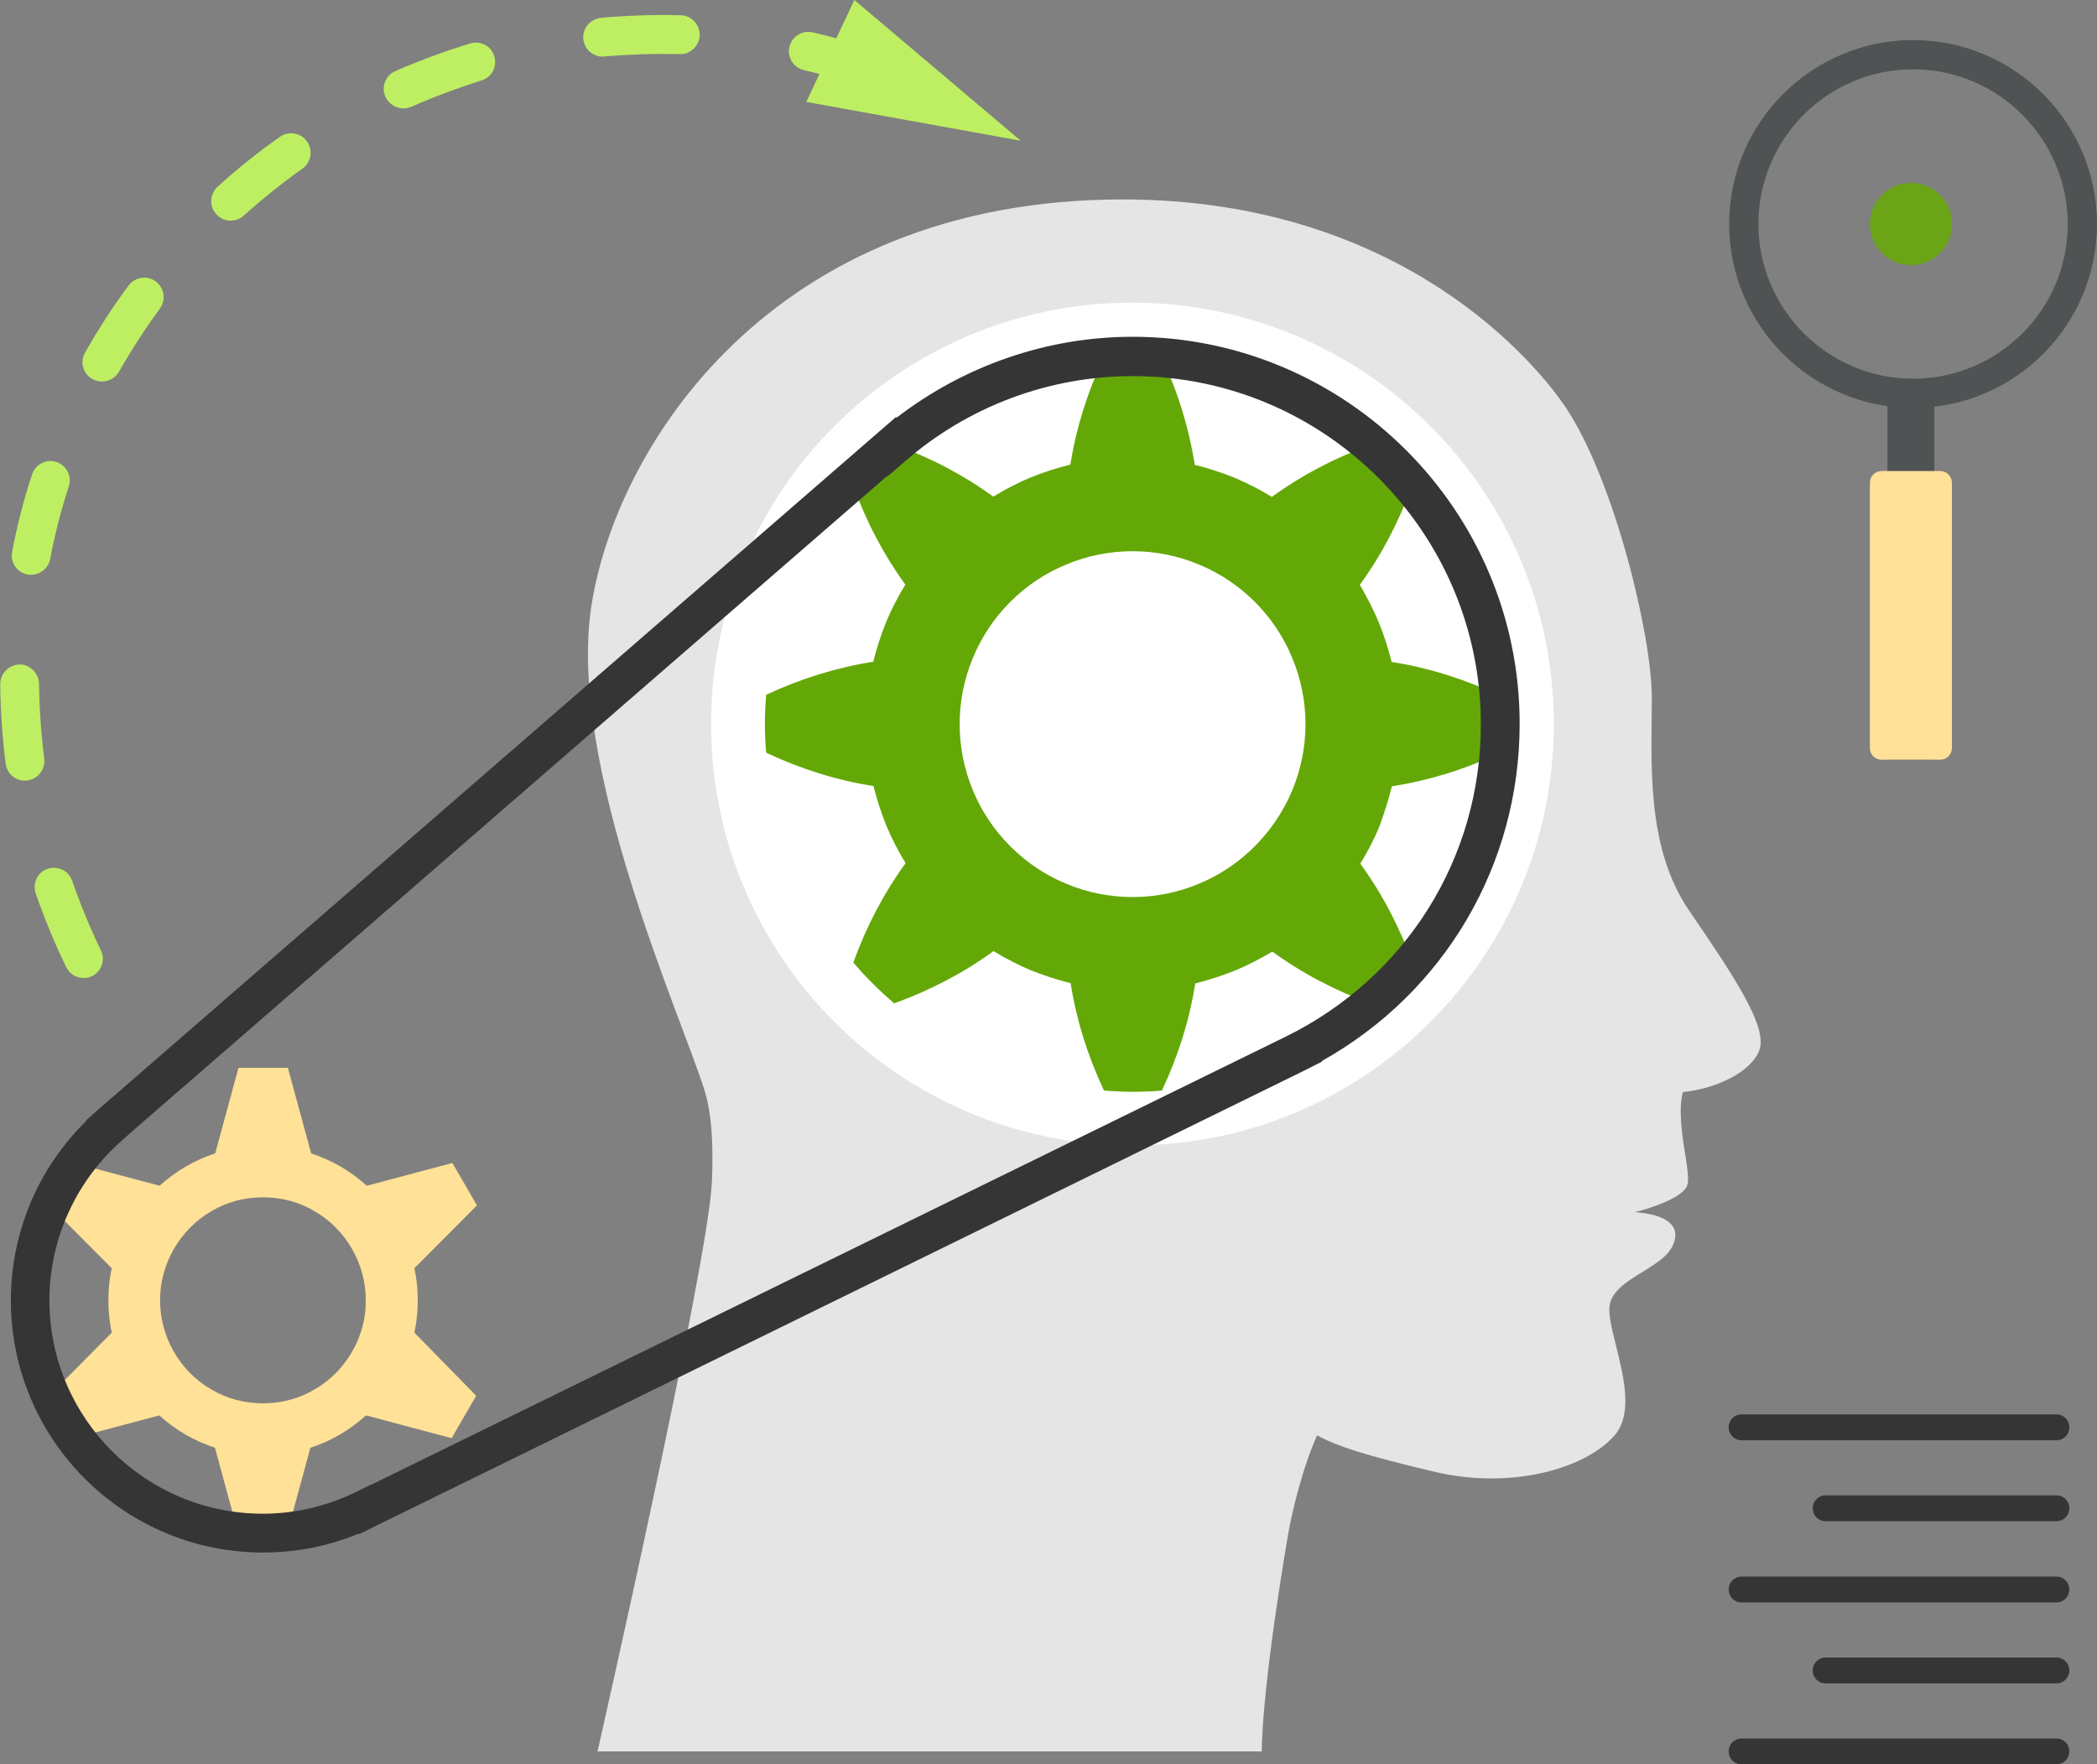 <svg xmlns="http://www.w3.org/2000/svg" xmlns:xlink="http://www.w3.org/1999/xlink" x="0px" y="0px" viewBox="0 0 81.07 68.21" style="enable-background:new 0 0 81.07 68.21;" xml:space="preserve"><rect x="0" y="0" width="81.07" height="68.21" fill="#808080" stroke="none"/><style type="text/css">	.st0{fill:#FFFFFF;stroke:#191919;stroke-miterlimit:10;}	.st1{fill:none;stroke:#191919;stroke-miterlimit:10;}	.st2{fill:#4F5354;}	.st3{fill:#353535;}	.st4{fill:#BEEF62;}	.st5{fill:#C1DAE0;}	.st6{fill:#E5E5E5;}	.st7{fill:#FFFFFF;}	.st8{fill:#6BA417;}	.st9{fill:#FFE197;}	.st10{fill:#64A807;}	.st11{fill:#EAEAEA;}	.st12{fill:#565656;}	.st13{fill:#A9ADAE;}	.st14{opacity:0.2;}	.st15{fill:#FFFFFF;stroke:#BEEF62;stroke-width:0.563;stroke-miterlimit:10;}	.st16{fill:#DFE2E5;}	.st17{fill:none;stroke:#606060;stroke-width:0.342;stroke-miterlimit:10;}</style><g id="Background"></g><g id="Icons_and_Text">	<g>		<g>			<g>				<g>					<g>						<path class="st6" d="M48.78,67.71H23.1c0,0,4.26-18.74,4.42-21.99c0.03-0.65,0.03-1.25,0-1.81c-0.04-0.7-0.14-1.31-0.3-1.81       c-0.92-2.91-5.29-12.56-4.36-18.65c0.92-6.08,6.89-15.74,20.55-15.74c10.88,0,16.09,6.48,17.14,8.07       c1.86,2.81,3.31,8.78,3.31,11.2c0,2.42-0.26,5.76,1.46,8.25c1.71,2.5,3.02,4.46,2.7,5.36c-0.31,0.86-1.68,1.5-2.96,1.63       c-0.02,0.07-0.04,0.16-0.05,0.24c-0.04,0.27-0.04,0.57-0.02,0.88c0.03,0.56,0.14,1.14,0.21,1.61c0.06,0.41,0.09,0.74,0.02,0.9       c-0.2,0.45-1.32,0.84-2.01,1.01c1.26,0.1,1.8,0.55,1.46,1.29c-0.1,0.21-0.27,0.4-0.48,0.56c-0.73,0.58-1.89,0.97-1.97,1.82       c-0.04,0.51,0.24,1.35,0.43,2.23c0.22,1,0.35,2.06-0.23,2.73c-1.09,1.26-3.93,2.11-6.91,1.42c-2.78-0.65-3.8-1.01-4.46-1.35       c-0.05-0.03-0.09-0.05-0.13-0.07c-0.56,1.23-0.98,2.99-1.13,3.87C48.74,65.57,48.78,67.71,48.78,67.71z"></path>					</g>				</g>			</g>			<g>				<g>					<g>						<path class="st7" d="M60.07,27.99c0,8.99-7.29,16.29-16.29,16.29c-8.99,0-16.29-7.29-16.29-16.29       c0-8.99,7.29-16.29,16.29-16.29C52.78,11.71,60.07,19,60.07,27.99z"></path>					</g>				</g>			</g>			<g>				<g>					<g>						<path class="st9" d="M16.02,51.52c0.09-0.41,0.13-0.83,0.13-1.25c0-0.42-0.04-0.84-0.13-1.24l2.42-2.43l-0.95-1.64l-3.31,0.88       c-0.31-0.28-0.65-0.53-1.01-0.74c-0.36-0.21-0.75-0.38-1.14-0.51l-0.9-3.31H9.22l-0.9,3.31c-0.4,0.13-0.78,0.3-1.14,0.51       c-0.36,0.21-0.7,0.46-1.01,0.74l-3.31-0.88L1.9,46.6l2.42,2.43c-0.09,0.41-0.13,0.83-0.13,1.24c0,0.42,0.04,0.84,0.13,1.25       L1.9,53.96l0.95,1.64l3.31-0.88c0.31,0.28,0.65,0.53,1.01,0.74c0.36,0.21,0.75,0.38,1.14,0.51l0.9,3.31h1.89l0.9-3.31       c0.4-0.13,0.78-0.3,1.14-0.51c0.36-0.21,0.7-0.46,1.01-0.74l3.31,0.88l0.95-1.64L16.02,51.52z M12.15,53.72       c-1.18,0.71-2.79,0.71-3.97,0c-1.22-0.69-2-2.05-1.99-3.45c-0.01-1.4,0.77-2.75,1.99-3.45c1.18-0.71,2.79-0.71,3.97,0       c1.22,0.69,2,2.05,1.99,3.45C14.16,51.67,13.37,53.03,12.15,53.72z"></path>					</g>				</g>			</g>			<g>				<g>					<g>						<path class="st10" d="M53.81,30.4c1.4-0.22,2.79-0.64,4.14-1.28c0.06-0.75,0.07-1.5,0-2.24c-1.36-0.64-2.75-1.07-4.15-1.29       c-0.13-0.53-0.3-1.04-0.5-1.54c-0.21-0.5-0.46-0.98-0.73-1.44c0.83-1.14,1.51-2.43,2.02-3.84c-0.48-0.57-1.02-1.1-1.58-1.58       c-1.41,0.51-2.7,1.19-3.84,2.02c-0.46-0.28-0.94-0.53-1.44-0.74c-0.5-0.2-1.01-0.37-1.54-0.5c-0.22-1.4-0.64-2.79-1.28-4.15       c-0.74-0.06-1.5-0.07-2.24,0c-0.64,1.36-1.07,2.75-1.29,4.14c-0.52,0.13-1.04,0.3-1.54,0.5c-0.5,0.21-0.98,0.46-1.44,0.74       c-1.14-0.83-2.43-1.51-3.84-2.02c-0.57,0.48-1.1,1.02-1.58,1.58c0.51,1.41,1.19,2.7,2.02,3.84c-0.28,0.46-0.53,0.94-0.74,1.44       c-0.2,0.5-0.37,1.02-0.5,1.54c-1.39,0.22-2.79,0.65-4.14,1.28c-0.06,0.74-0.07,1.49,0,2.24c1.36,0.64,2.75,1.07,4.15,1.29       c0.13,0.53,0.3,1.04,0.5,1.54c0.21,0.5,0.46,0.98,0.74,1.44c-0.83,1.14-1.51,2.43-2.02,3.84c0.48,0.57,1.02,1.1,1.58,1.58       c1.41-0.51,2.7-1.19,3.84-2.02c0.46,0.28,0.94,0.53,1.44,0.74c0.5,0.2,1.02,0.37,1.54,0.5c0.22,1.4,0.65,2.79,1.29,4.15       c0.74,0.06,1.49,0.07,2.24,0c0.64-1.36,1.07-2.75,1.29-4.14c0.52-0.13,1.04-0.3,1.54-0.5c0.5-0.21,0.98-0.46,1.44-0.73       c1.14,0.83,2.43,1.51,3.84,2.02c0.57-0.48,1.1-1.02,1.58-1.58c-0.51-1.41-1.19-2.7-2.02-3.84c0.28-0.46,0.53-0.94,0.74-1.44       C53.51,31.44,53.68,30.93,53.81,30.4z M46.34,34.17c-1.63,0.68-3.48,0.68-5.11,0c-1.63-0.67-2.95-1.99-3.62-3.62       c-0.68-1.63-0.68-3.48,0-5.11c0.67-1.63,1.98-2.95,3.62-3.62c1.63-0.68,3.48-0.68,5.11,0c1.63,0.67,2.95,1.98,3.62,3.62       c0.68,1.63,0.68,3.48,0,5.11C49.28,32.18,47.97,33.5,46.34,34.17z"></path>					</g>				</g>			</g>			<g>				<g>					<g>						<path class="st3" d="M10.17,60.02c-5.38,0-9.75-4.37-9.75-9.75c0-2.61,1.05-5.11,2.91-6.93l-0.01-0.02l0.46-0.41l30.86-26.79       l0.02,0.03c2.62-2.02,5.83-3.13,9.13-3.13c8.25,0,14.96,6.71,14.96,14.96c0,5.46-2.91,10.39-7.65,13.04l0.01,0.02l-0.75,0.38       L13.88,59.31l-0.02-0.02C12.69,59.78,11.44,60.02,10.17,60.02z M5.21,43.65l-0.45,0.4c-1.81,1.57-2.85,3.84-2.85,6.22       c0,4.55,3.7,8.25,8.25,8.25c1.26,0,2.48-0.29,3.62-0.85l0.57-0.28l0,0.01L49.7,40.08c4.66-2.29,7.55-6.91,7.55-12.08       c0-7.42-6.04-13.46-13.46-13.46c-3.23,0-6.37,1.17-8.82,3.31l-0.66,0.57L34.3,18.4L5.21,43.65z"></path>					</g>				</g>			</g>			<g>				<g>					<g>						<g>							<path class="st3" d="M79.5,55.68H67.33c-0.28,0-0.5-0.22-0.5-0.5c0-0.28,0.22-0.5,0.5-0.5H79.5c0.28,0,0.5,0.22,0.5,0.5        C80,55.46,79.78,55.68,79.5,55.68z"></path>						</g>					</g>				</g>				<g>					<g>						<g>							<path class="st3" d="M79.5,58.81h-8.92c-0.28,0-0.5-0.22-0.5-0.5c0-0.28,0.22-0.5,0.5-0.5h8.92c0.28,0,0.5,0.22,0.5,0.5        C80,58.59,79.78,58.81,79.5,58.81z"></path>						</g>					</g>				</g>				<g>					<g>						<g>							<path class="st3" d="M79.5,61.95H67.33c-0.28,0-0.5-0.22-0.5-0.5s0.22-0.5,0.5-0.5H79.5c0.28,0,0.5,0.22,0.5,0.5        S79.78,61.95,79.5,61.95z"></path>						</g>					</g>				</g>				<g>					<g>						<g>							<path class="st3" d="M79.5,65.08h-8.92c-0.28,0-0.5-0.22-0.5-0.5c0-0.28,0.22-0.5,0.5-0.5h8.92c0.28,0,0.5,0.22,0.5,0.5        C80,64.86,79.78,65.08,79.5,65.08z"></path>						</g>					</g>				</g>				<g>					<g>						<g>							<path class="st3" d="M79.5,68.21H67.33c-0.28,0-0.5-0.22-0.5-0.5c0-0.28,0.22-0.5,0.5-0.5H79.5c0.28,0,0.5,0.22,0.5,0.5        C80,67.99,79.78,68.21,79.5,68.21z"></path>						</g>					</g>				</g>			</g>			<g>				<g>					<g>						<path class="st8" d="M75.47,8.66c0,0.88-0.71,1.59-1.59,1.59s-1.59-0.71-1.59-1.59c0-0.88,0.71-1.59,1.59-1.59       S75.47,7.78,75.47,8.66z"></path>					</g>				</g>			</g>			<g>				<g>					<g>						<g>							<path class="st4" d="M3.24,37.81c-0.28,0-0.55-0.15-0.68-0.42c-0.45-0.92-0.84-1.88-1.18-2.85        c-0.13-0.39,0.07-0.82,0.46-0.95c0.39-0.13,0.82,0.07,0.95,0.46c0.32,0.92,0.69,1.82,1.11,2.69c0.18,0.37,0.03,0.82-0.35,1        C3.46,37.79,3.35,37.81,3.24,37.81z M0.96,30.18c-0.37,0-0.69-0.28-0.74-0.65c-0.13-1.02-0.2-2.05-0.21-3.08        c0-0.41,0.33-0.75,0.74-0.76c0.38-0.02,0.75,0.33,0.76,0.74c0.01,0.97,0.08,1.94,0.2,2.9c0.05,0.41-0.24,0.79-0.65,0.84        C1.02,30.18,0.99,30.18,0.96,30.18z M1.2,22.22c-0.05,0-0.09,0-0.14-0.01c-0.41-0.08-0.67-0.47-0.59-0.88        c0.19-1.01,0.45-2.02,0.77-2.99c0.13-0.39,0.55-0.61,0.94-0.48c0.39,0.13,0.61,0.55,0.48,0.94c-0.3,0.92-0.54,1.86-0.72,2.81        C1.87,21.97,1.55,22.22,1.2,22.22z M3.94,14.75c-0.12,0-0.25-0.03-0.37-0.1c-0.36-0.2-0.49-0.66-0.28-1.02        c0.5-0.89,1.07-1.77,1.68-2.59c0.25-0.33,0.72-0.41,1.05-0.16c0.33,0.25,0.41,0.71,0.16,1.05c-0.57,0.78-1.1,1.6-1.58,2.44        C4.46,14.61,4.21,14.75,3.94,14.75z M8.92,8.53c-0.2,0-0.41-0.08-0.56-0.25C8.08,7.97,8.11,7.5,8.41,7.22        c0.76-0.69,1.57-1.34,2.41-1.93c0.34-0.24,0.81-0.16,1.05,0.18c0.24,0.34,0.16,0.81-0.18,1.05        c-0.79,0.56-1.55,1.17-2.27,1.82C9.28,8.46,9.1,8.53,8.92,8.53z M15.59,4.19c-0.29,0-0.56-0.17-0.69-0.45        c-0.17-0.38,0-0.82,0.38-0.99c0.94-0.41,1.92-0.77,2.9-1.07c0.4-0.12,0.82,0.1,0.93,0.5c0.12,0.4-0.1,0.82-0.5,0.93        C17.7,3.4,16.78,3.74,15.9,4.13C15.8,4.17,15.7,4.19,15.59,4.19z M33.45,3.35c-0.08,0-0.16-0.01-0.24-0.04        c-0.7-0.23-1.41-0.43-2.13-0.6c-0.4-0.09-0.66-0.5-0.56-0.9c0.09-0.4,0.5-0.65,0.9-0.56c0.76,0.18,1.53,0.39,2.26,0.64        c0.39,0.13,0.61,0.56,0.48,0.95C34.06,3.15,33.76,3.35,33.45,3.35z M23.3,2.19c-0.38,0-0.71-0.29-0.75-0.68        c-0.04-0.41,0.27-0.78,0.68-0.82c1.02-0.09,2.07-0.13,3.09-0.1c0.41,0.01,0.74,0.36,0.73,0.77        c-0.01,0.41-0.38,0.76-0.77,0.73c-0.96-0.02-1.95,0.01-2.91,0.09C23.35,2.19,23.33,2.19,23.3,2.19z"></path>						</g>					</g>				</g>				<g>					<g>						<g>							<g>								<polygon class="st4" points="31.17,3.94 39.46,5.44 33.03,0         "></polygon>							</g>						</g>					</g>				</g>			</g>			<g>				<g>					<g>						<g>							<rect x="72.97" y="15.2" class="st2" width="1.81" height="14.17"></rect>						</g>					</g>				</g>				<g>					<g>						<g>							<g>								<path class="st2" d="M73.96,15.77c-3.92,0-7.11-3.19-7.11-7.11c0-3.92,3.19-7.11,7.11-7.11c3.92,0,7.11,3.19,7.11,7.11         C81.07,12.58,77.88,15.77,73.96,15.77z M73.96,2.68c-3.3,0-5.98,2.68-5.98,5.98c0,3.29,2.68,5.98,5.98,5.98         c3.3,0,5.98-2.68,5.98-5.98C79.93,5.36,77.25,2.68,73.96,2.68z"></path>							</g>						</g>					</g>				</g>				<g class="st14">					<g>						<g>							<g>								<path class="st2" d="M67.07,8.88c0-3.92,3.19-7.11,7.11-7.11c1.9,0,3.63,0.75,4.91,1.98c-1.3-1.35-3.12-2.2-5.13-2.2         c-3.92,0-7.11,3.19-7.11,7.11c0,2.02,0.85,3.84,2.21,5.13C67.83,12.51,67.07,10.79,67.07,8.88z"></path>							</g>						</g>					</g>				</g>				<g>					<g>						<g>							<path class="st9" d="M75.01,29.37l-2.27,0c-0.25,0-0.45-0.2-0.45-0.45l0-10.26c0-0.25,0.2-0.45,0.45-0.45h2.27        c0.25,0,0.45,0.2,0.45,0.45l0,10.26C75.46,29.17,75.26,29.37,75.01,29.37z"></path>						</g>					</g>				</g>			</g>		</g>	</g></g></svg>